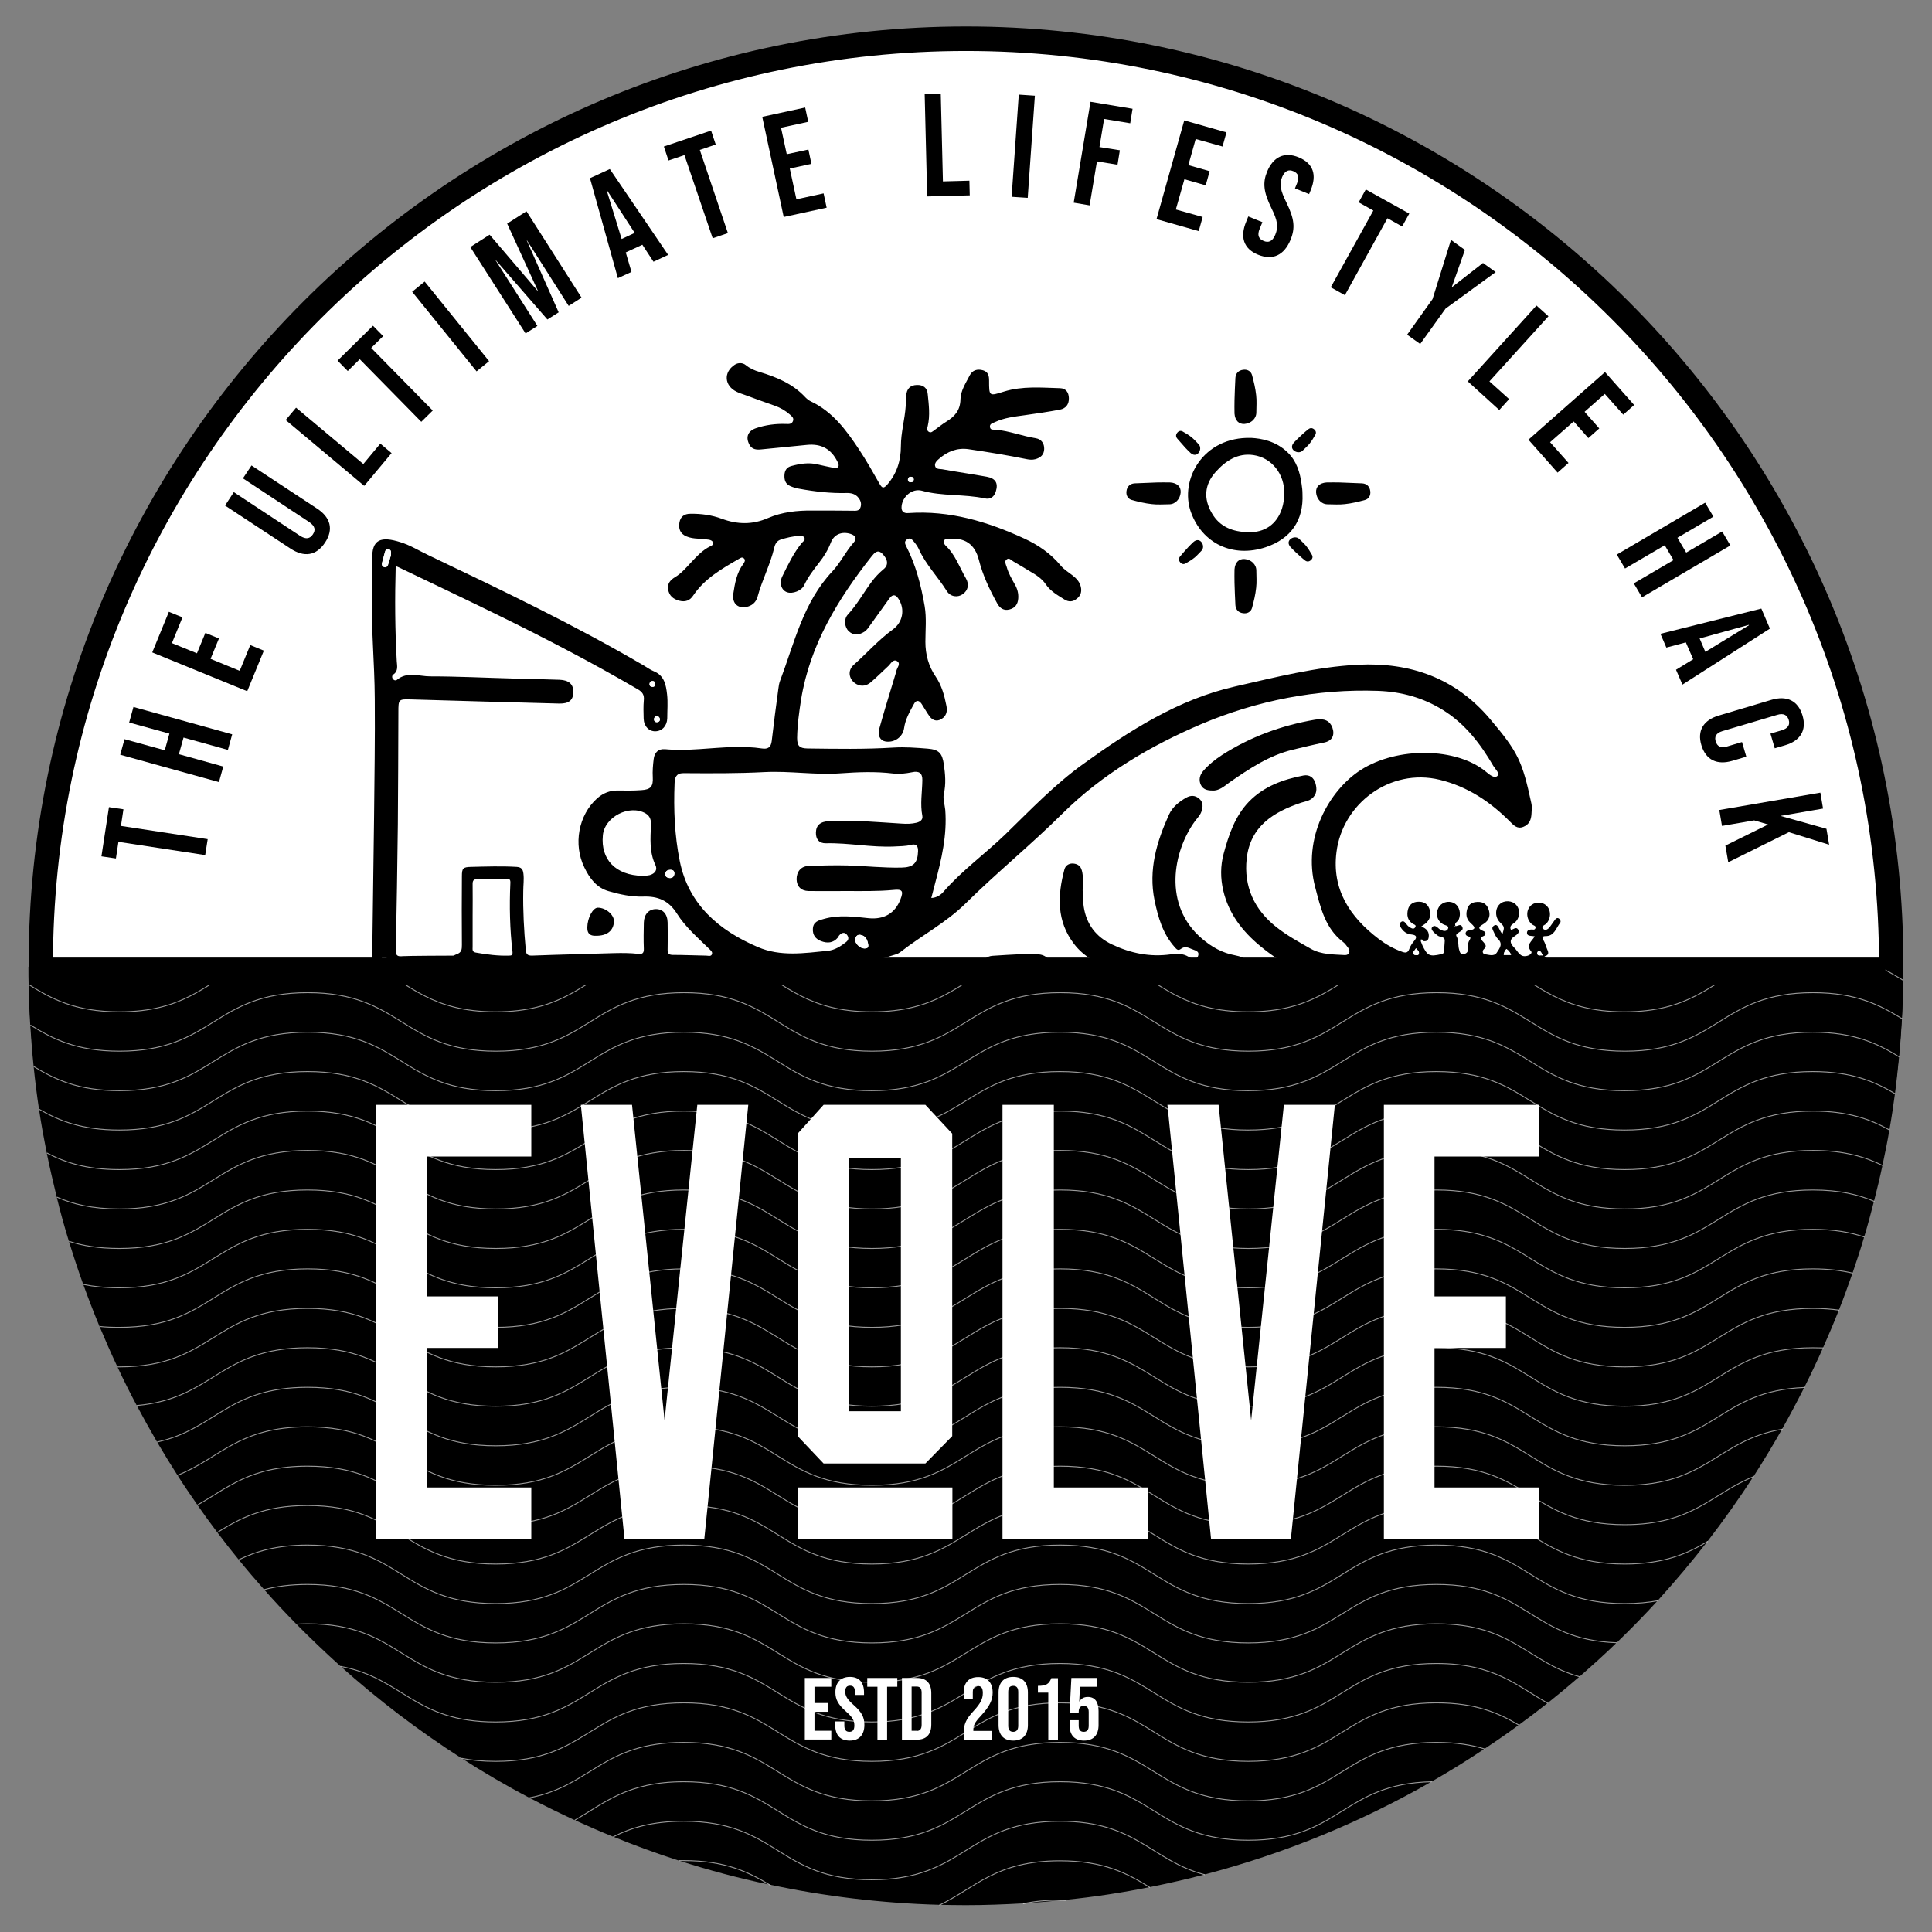 <?xml version="1.0" encoding="utf-8"?>
<!-- Generator: Adobe Illustrator 23.1.0, SVG Export Plug-In . SVG Version: 6.00 Build 0)  -->
<svg version="1.1" id="Layer_1" xmlns="http://www.w3.org/2000/svg" xmlns:xlink="http://www.w3.org/1999/xlink" x="0px" y="0px"
	 viewBox="0 0 1080 1080" style="enable-background:new 0 0 1080 1080;" xml:space="preserve">
<rect x="0" y="0" width="1080" height="1080" fill="#808080" stroke="none"/>
<style type="text/css">
	.st0{fill:#FFFFFF;}
	.st1{opacity:0.6;}
	.st2{fill:none;stroke:#FFFFFF;stroke-width:0.5;stroke-miterlimit:10;}
	.st3{fill:#FDFEFE;}
</style>
<g id="LOGO_6">
	<circle class="st0" cx="540" cy="540" r="517"/>
	<g>
		<path d="M540,1062.8c-288.9,0-524-235.1-524-524s235.1-524,524-524s524,235.1,524,524S828.9,1062.8,540,1062.8z M540,28.5
			c-281.4,0-510.4,228.9-510.4,510.4s228.9,510.4,510.4,510.4s510.4-228.9,510.4-510.4S821.4,28.5,540,28.5z"/>
	</g>
	<path d="M1064,540.5v0.7c0,2.3,0,4.6-0.1,6.8c-0.1,7.2-0.3,14.4-0.7,21.6c-0.4,7.1-0.9,14.1-1.6,21.1c-0.7,6.9-1.4,13.8-2.3,20.6
		c-0.9,6.8-1.9,13.5-3.1,20.2c-1.1,6.7-2.5,13.4-3.9,20c-1.4,6.7-3,13.3-4.7,19.9c-1.7,6.7-3.5,13.4-5.5,20
		c-2,6.8-4.2,13.5-6.5,20.2c-2.4,6.9-4.9,13.8-7.6,20.6c-2.8,7.1-5.8,14.2-8.9,21.2c-3.3,7.4-6.8,14.8-10.4,22
		c-4,7.9-8.1,15.7-12.4,23.3c-5.1,9-10.4,17.8-16,26.5c-8.1,12.5-16.7,24.6-25.7,36.3c-8.8,11.4-18.1,22.4-27.8,33.1h0
		c-7.4,8.1-15.1,16-23,23.6c-6.7,6.5-13.7,12.8-20.8,19c-5.8,5-11.7,9.9-17.7,14.7c-5.3,4.2-10.7,8.3-16.2,12.3
		c-6.2,4.6-12.6,9-19.1,13.3c-9.7,6.5-19.6,12.6-29.7,18.4c-39.3,22.6-81.8,40.1-126.7,51.9c-10.2,2.7-20.5,5-30.8,7.1
		c-15.4,3.1-31,5.5-46.9,7.1h-0.1c-7.9,0.8-15.8,1.5-23.7,2c-0.1,0-0.1,0-0.2,0c0,0,0,0-0.1,0c-10.6,0.6-21.2,1-31.9,1
		c-5,0-10-0.1-14.9-0.2h-0.1c-32.5-0.9-64.2-4.8-94.9-11.3c0,0,0,0,0,0c-17.2-3.6-34-8.1-50.5-13.4c-12.5-4-24.7-8.5-36.8-13.4
		c-7.3-2.9-14.5-6.1-21.6-9.3c-8.6-4-17-8.1-25.3-12.5c-13-6.8-25.6-14.2-37.9-22.1c-23.9-15.3-46.6-32.6-67.7-51.5
		c-8.4-7.6-16.6-15.4-24.6-23.5c-6.2-6.3-12.2-12.7-18-19.3c-4.9-5.5-9.6-11-14.2-16.7c-4.1-5-8.1-10.1-12-15.3
		c-3.8-5-7.5-10.1-11.1-15.3c-3.8-5.5-7.6-11-11.2-16.7h0c-3.9-6.1-7.7-12.3-11.4-18.6c-3.9-6.7-7.7-13.5-11.3-20.3
		c-3.8-7.1-7.4-14.3-10.8-21.6h0c-3.5-7.4-6.8-15-10-22.6c-3.2-7.7-6.2-15.5-9.1-23.5c-2.9-8-5.5-16-8-24.1
		c-2.5-8.1-4.8-16.3-6.8-24.7c-2-8.2-3.9-16.4-5.6-24.7c-1.6-8.1-3.1-16.2-4.3-24.4c-1.2-7.9-2.2-15.9-3-23.9
		c-0.8-7.7-1.4-15.4-1.9-23.2c-0.5-7.5-0.7-15-0.9-22.6c-0.1-3.1-0.1-6.2-0.1-9.2v-0.7H1064z"/>
	<g class="st1">
		<path class="st2" d="M883.4,540.5c6.8,1.9,14.8,3,24.6,3c9.8,0,17.8-1.1,24.6-3"/>
		<path class="st2" d="M673.1,540.5c6.8,1.9,14.8,3,24.6,3c9.8,0,17.8-1.1,24.6-3"/>
		<path class="st2" d="M462.8,540.5c6.8,1.9,14.8,3,24.6,3s17.8-1.1,24.6-3"/>
		<path class="st2" d="M252.4,540.5c6.8,1.9,14.8,3,24.6,3s17.8-1.1,24.6-3"/>
		<path class="st2" d="M42.1,540.5c6.8,1.9,14.8,3,24.6,3s17.8-1.1,24.6-3"/>
		<path class="st2" d="M840.2,540.5c20.5,9.7,31.9,25.1,67.9,25.1s47.4-15.4,67.9-25.1"/>
		<path class="st2" d="M419.5,540.5c20.5,9.7,31.9,25.1,67.9,25.1c36.1,0,47.4-15.4,67.9-25.1"/>
		<path class="st2" d="M16.1,550.4c12.5,7.8,25.7,15.2,50.6,15.2c36.1,0,47.4-15.4,67.9-25.1"/>
		<path class="st2" d="M209.2,540.5c20.5,9.7,31.9,25.1,67.9,25.1s47.4-15.4,67.9-25.1"/>
		<path class="st2" d="M629.8,540.5c20.5,9.7,31.9,25.1,67.9,25.1c36.1,0,47.4-15.4,67.9-25.1"/>
		<path class="st2" d="M1063.9,548c-4.3-2.6-8.6-5.2-13.4-7.5"/>
		<path class="st2" d="M17,573c12.3,7.6,25.4,14.6,49.8,14.6c52.6,0,52.6-32.7,105.2-32.7s52.6,32.7,105.2,32.7
			s52.6-32.7,105.2-32.7s52.6,32.7,105.1,32.7c52.6,0,52.6-32.7,105.2-32.7s52.6,32.7,105.2,32.7c52.6,0,52.6-32.7,105.2-32.7
			s52.6,32.7,105.2,32.7s52.6-32.7,105.2-32.7c24.5,0,37.6,7.1,50,14.7"/>
		<path class="st2" d="M18.9,596.2c11.7,7.1,24.7,13.5,47.9,13.5c52.6,0,52.6-32.7,105.2-32.7s52.6,32.7,105.2,32.7
			S329.7,577,382.2,577s52.6,32.7,105.1,32.7c52.6,0,52.6-32.7,105.2-32.7s52.6,32.7,105.2,32.7c52.6,0,52.6-32.7,105.2-32.7
			s52.6,32.7,105.2,32.7s52.6-32.7,105.2-32.7c23.5,0,36.5,6.5,48.4,13.8"/>
		<path class="st2" d="M21.9,620.1c11,6.3,23.6,11.6,44.8,11.6c52.6,0,52.6-32.7,105.2-32.7s52.6,32.7,105.2,32.7
			S329.7,599,382.2,599s52.6,32.7,105.1,32.7c52.6,0,52.6-32.7,105.2-32.7s52.6,32.7,105.2,32.7c52.6,0,52.6-32.7,105.2-32.7
			s52.6,32.7,105.2,32.7s52.6-32.7,105.2-32.7c22,0,34.8,5.7,46.1,12.4"/>
		<path class="st2" d="M26.2,644.5c10.1,5.3,22,9.3,40.5,9.3c52.6,0,52.6-32.7,105.2-32.7s52.6,32.7,105.2,32.7
			s52.6-32.7,105.2-32.7s52.6,32.7,105.1,32.7c52.6,0,52.6-32.7,105.2-32.7s52.6,32.7,105.2,32.7c52.6,0,52.6-32.7,105.2-32.7
			s52.6,32.7,105.2,32.7s52.6-32.7,105.2-32.7c20,0,32.4,4.7,42.9,10.6"/>
		<path class="st2" d="M31.8,669.2c8.9,3.9,19.7,6.6,35,6.6c52.6,0,52.6-32.7,105.2-32.7s52.6,32.7,105.2,32.7s52.6-32.7,105.2-32.7
			s52.6,32.7,105.1,32.7c52.6,0,52.6-32.7,105.2-32.7s52.6,32.7,105.2,32.7c52.6,0,52.6-32.7,105.2-32.7s52.6,32.7,105.2,32.7
			s52.6-32.7,105.2-32.7c17.6,0,29.3,3.7,39.1,8.5"/>
		<path class="st2" d="M38.6,693.9c7.6,2.5,16.6,4,28.1,4c52.6,0,52.6-32.7,105.2-32.7s52.6,32.7,105.2,32.7s52.6-32.7,105.2-32.7
			s52.6,32.7,105.1,32.7c52.6,0,52.6-32.7,105.2-32.7s52.6,32.7,105.2,32.7c52.6,0,52.6-32.7,105.2-32.7s52.6,32.7,105.2,32.7
			s52.6-32.7,105.2-32.7c14.9,0,25.5,2.6,34.4,6.4"/>
		<path class="st2" d="M46.6,718c5.8,1.2,12.4,1.9,20.1,1.9c52.6,0,52.6-32.7,105.2-32.7s52.6,32.7,105.2,32.7s52.6-32.7,105.2-32.7
			s52.6,32.7,105.1,32.7c52.6,0,52.6-32.7,105.2-32.7s52.6,32.7,105.2,32.7c52.6,0,52.6-32.7,105.2-32.7s52.6,32.7,105.2,32.7
			s52.6-32.7,105.2-32.7c11.9,0,21.1,1.7,28.8,4.3"/>
		<path class="st2" d="M55.7,741.5c3.4,0.4,7.1,0.5,11.1,0.5c52.6,0,52.6-32.7,105.2-32.7S224.5,742,277.1,742s52.6-32.7,105.2-32.7
			S434.8,742,487.4,742c52.6,0,52.6-32.7,105.2-32.7S645.1,742,697.7,742c52.6,0,52.6-32.7,105.2-32.7S855.5,742,908.1,742
			s52.6-32.7,105.2-32.7c8.8,0,16,0.9,22.4,2.4"/>
		<path class="st2" d="M65.6,764.1L65.6,764.1c0.4,0,0.7,0,1.1,0c52.6,0,52.6-32.7,105.2-32.7s52.6,32.7,105.2,32.7
			s52.6-32.7,105.2-32.7s52.6,32.7,105.1,32.7c52.6,0,52.6-32.7,105.2-32.7s52.6,32.7,105.2,32.7c52.6,0,52.6-32.7,105.2-32.7
			s52.6,32.7,105.2,32.7s52.6-32.7,105.2-32.7c5.5,0,10.4,0.4,14.8,1"/>
		<path class="st2" d="M76.4,785.7c43.1-3.8,46.3-32.3,95.5-32.3c52.6,0,52.6,32.7,105.2,32.7s52.6-32.7,105.2-32.7
			s52.6,32.7,105.1,32.7c52.6,0,52.6-32.7,105.2-32.7s52.6,32.7,105.2,32.7c52.6,0,52.6-32.7,105.2-32.7s52.6,32.7,105.2,32.7
			s52.6-32.7,105.2-32.7c2,0,4,0.1,5.9,0.1"/>
		<path class="st2" d="M87.8,806.1c32.8-7.2,39.7-30.6,84.1-30.6c52.6,0,52.6,32.7,105.2,32.7s52.6-32.7,105.2-32.7
			s52.6,32.7,105.1,32.7c52.6,0,52.6-32.7,105.2-32.7s52.6,32.7,105.2,32.7c52.6,0,52.6-32.7,105.2-32.7s52.6,32.7,105.2,32.7
			c51.1,0,52.5-30.8,100.7-32.6"/>
		<path class="st2" d="M99.2,824.7L99.2,824.7c23.7-9.4,34-27.1,72.7-27.1c52.6,0,52.6,32.7,105.2,32.7s52.6-32.7,105.2-32.7
			s52.6,32.7,105.1,32.7c52.6,0,52.6-32.7,105.2-32.7s52.6,32.7,105.2,32.7c52.6,0,52.6-32.7,105.2-32.7s52.6,32.7,105.2,32.7
			c46.2,0,51.8-25.3,88.3-31.4"/>
		<path class="st2" d="M110.4,841.3c16.9-9.5,29.3-21.7,61.5-21.7c52.6,0,52.6,32.7,105.2,32.7s52.6-32.7,105.2-32.7
			s52.6,32.7,105.1,32.7c52.6,0,52.6-32.7,105.2-32.7s52.6,32.7,105.2,32.7c52.6,0,52.6-32.7,105.2-32.7s52.6,32.7,105.2,32.7
			c38.5,0,48.8-17.6,72.2-26.9"/>
		<path class="st2" d="M121.5,856.6c12.5-7.7,25.6-15,50.4-15c52.6,0,52.6,32.7,105.2,32.7s52.6-32.7,105.2-32.7
			s52.6,32.7,105.1,32.7c52.6,0,52.6-32.7,105.2-32.7s52.6,32.7,105.2,32.7c52.6,0,52.6-32.7,105.2-32.7s52.6,32.7,105.2,32.7
			c22.3,0,35.1-5.9,46.5-12.7"/>
		<path class="st2" d="M133.5,871.9c9.6-4.7,21.2-8.2,38.4-8.2c52.6,0,52.6,32.7,105.2,32.7s52.6-32.7,105.2-32.7
			s52.6,32.7,105.1,32.7c52.6,0,52.6-32.7,105.2-32.7s52.6,32.7,105.2,32.7c52.6,0,52.6-32.7,105.2-32.7s52.6,32.7,105.2,32.7
			c7.1,0,13.2-0.6,18.6-1.6h0"/>
		<path class="st2" d="M147.7,888.6c6.7-1.8,14.6-2.9,24.2-2.9c52.6,0,52.6,32.7,105.2,32.7s52.6-32.7,105.2-32.7
			s52.6,32.7,105.1,32.7c52.6,0,52.6-32.7,105.2-32.7s52.6,32.7,105.2,32.7c52.6,0,52.6-32.7,105.2-32.7
			c51.1,0,52.5,30.9,100.8,32.6"/>
		<path class="st2" d="M165.8,907.9c2-0.1,4-0.2,6.1-0.2c52.6,0,52.6,32.7,105.2,32.7s52.6-32.7,105.2-32.7s52.6,32.7,105.1,32.7
			c52.6,0,52.6-32.7,105.2-32.7s52.6,32.7,105.2,32.7c52.6,0,52.6-32.7,105.2-32.7c42.5,0,50.7,21.4,80,29.6"/>
		<path class="st2" d="M190.3,931.5c35.1,6.5,41.1,31.1,86.7,31.1c52.6,0,52.6-32.7,105.2-32.7s52.6,32.7,105.1,32.7
			c52.6,0,52.6-32.7,105.2-32.7s52.6,32.7,105.2,32.7c52.6,0,52.6-32.7,105.2-32.7c32.7,0,45.1,12.6,62.3,22.2"/>
		<path class="st2" d="M258,982.9c5.5,1.1,11.8,1.7,19.1,1.7c52.6,0,52.6-32.7,105.2-32.7s52.6,32.7,105.1,32.7
			c52.6,0,52.6-32.7,105.2-32.7s52.6,32.7,105.2,32.7c52.6,0,52.6-32.7,105.2-32.7c22.1,0,34.9,5.8,46.2,12.5"/>
		<path class="st2" d="M295.9,1005c34.7-6.6,40.9-31,86.3-31c52.6,0,52.6,32.7,105.1,32.7c52.6,0,52.6-32.7,105.2-32.7
			s52.6,32.7,105.2,32.7c52.6,0,52.6-32.7,105.2-32.7c11,0,19.7,1.4,27.1,3.7"/>
		<path class="st2" d="M321.3,1017.5c16.6-9.5,29.2-21.5,61-21.5c52.6,0,52.6,32.7,105.1,32.7c52.6,0,52.6-32.7,105.2-32.7
			s52.6,32.7,105.2,32.7c51.7,0,52.6-31.7,102.6-32.7"/>
		<path class="st2" d="M342.8,1026.8c9.8-5,21.6-8.7,39.4-8.7c52.6,0,52.6,32.7,105.1,32.7c52.6,0,52.6-32.7,105.2-32.7
			c43.1,0,50.9,22,81.1,29.9"/>
		<path class="st2" d="M642.8,1055.1c-12.4-7.7-25.5-14.9-50.3-14.9c-35.8,0-47.2,15.1-67.4,24.8h0h0"/>
		<path class="st2" d="M430.2,1053.6C430.2,1053.6,430.1,1053.6,430.2,1053.6c-11.8-7.1-24.7-13.5-47.9-13.5c-0.9,0-1.8,0-2.6,0"/>
		<path class="st2" d="M571.9,1064.2C571.9,1064.2,571.9,1064.2,571.9,1064.2c5.9-1.3,12.7-2,20.6-2c1.1,0,2.3,0,3.4,0.1h0"/>
	</g>
	<g id="ILUSTRACIJA_4_">
		<path d="M794.4,526.6c0.2,0.6,0.5,1.2,0.7,1.8c2.8,5.9,4,6.5,10.5,5c0.8-0.2,1.5-0.4,1.6-1.3c0.2-1.9,0.2-3.9,0.4-5.8
			c0.3-3.1-2.6-2.2-3.9-3.3c-0.9-0.7-1.9-1.4-2.6-2.3c-0.7-0.8-1.3-1.8-0.2-2.7c0.8-0.7,1.7-0.3,2.5,0.3c0.7,0.5,1.3,1.3,2.2,1.6
			c1.3,0.6,3.1,0.9,3.8-0.6c0.8-1.7-1-1.9-2.2-2.4c-3.6-1.6-4.9-5.7-3.2-9.2c1.5-3.2,5.5-4.5,8.7-2.9c3.2,1.6,4.3,6.1,2.6,9.5
			c-0.6,1.1-2.6,1.6-1.6,3.5c-0.2,0-0.3,0-0.5,0c0,0.1,0,0.2,0,0.3c0.1-0.1,0.3-0.3,0.4-0.4c1.3,0.1,2.9-1.6,3.8,0.4
			c0.9,1.8-0.9,2.4-2,3.2c-0.7,0.5-1.8,1.1-1.2,2.1c1.4,2.4,0.7,5.1,1.5,7.6c0.4,1.3,0.6,2.5,2.4,2.3c1.9-0.1,2.7-1.6,2.5-2.8
			c-0.3-2,0-3.6,1-5.2c1-1.6-0.3-1.6-1.2-2c-0.8-0.3-1.3-0.9-1.1-1.8c0.2-0.8,0.8-1.3,1.7-1.4c5.3-0.6,2.8-2.5,0.8-4.4
			c-2.3-2.2-2.4-4.9-1.6-7.6c0.6-2.1,2.2-3.5,4.5-3.8c3.3-0.5,6,0.4,7.3,3.7c1.3,3.3,0.7,6.3-2.4,8.3c-2.4,1.5-4.5,2.6-0.1,4.3
			c1.1,0.4,1.2,2.1,0.1,2.5c-2.9,1.2-1.4,2.4-0.3,3.6c1.2,1.3,1.9,2.4,0.2,3.9c-1.1,1-0.7,2.6,0.5,2.8c2.3,0.3,5.3,1.5,6.8-1
			c1.4-2.2,3.6-4.7,0.5-7.6c-1.3-1.2-1.9-3.1-2.7-4.7c-0.6-1.1-0.5-2,0.6-2.7c1.2-0.8,2,0.1,2.5,1.1c0.7,1.2,1.1,2.6,2.2,3.6
			c1.2-3.9,1.1-4-1.4-6.5c-2.8-2.7-2.9-7.7-0.1-10.2c2.5-2.3,6.9-2.1,9.2,0.5c2.5,2.8,2,7.8-1.1,10c-1.5,1.1-2.8,1.8-1.9,3.9
			c1.4-0.1,2.9-2.1,4.1-0.1c0.9,1.6-0.6,2.7-1.8,3.5c-3.6,2.2-2.7,4.3-0.2,6.8c2,2,3,5.4,7.1,4.3c1.6-0.4,2.9-1.7,2.1-2.5
			c-3.2-3.8,0.7-5.7,2-8.4c-0.7-0.1-1.3-0.1-1.9-0.2c-1.3-0.1-2.5-0.4-2.4-1.9c0.1-1.3,1.2-1.6,2.3-1.7c0.8-0.1,2,0.5,2.4-0.7
			c0.5-1.4-1-1.5-1.8-2.1c-3.1-2.5-3.7-7.2-1.2-10.1c2.2-2.6,6.5-2.9,9.1-0.5c2.8,2.5,2.7,7.4-0.1,10.2c-0.8,0.8-3.1,1.3-1.7,2.8
			c1.3,1.3,2.9,0.2,3.9-1.2c0.9-1.3,1.8-2.6,2.7-3.8c0.6-0.9,1.4-1.3,2.3-0.7c0.7,0.6,1.2,1.6,0.6,2.4c-2.3,2.9-3.2,7.5-8.2,7.4
			c-1.8,0-2,0.9-1.2,2.2c1.2,1.8,1.5,3.8,2.4,5.7c0.9,2,0.1,2.9-1.7,3.4c0.2,0.2,0.3,0.5,0.5,0.6c2.1,1.7,5,3,4,6.4
			c-0.8,3-3.6,3.8-6.2,4.7c-1.6,0.6-3.3,0.5-5,0.5c-4.1,0-8.2-0.5-12.2,1.7c-1.9,1.1-4.9,1.1-6.8-0.1c-3.2-1.9-6.4-1.7-9.8-1.7
			c-27.9,0-55.9,0.8-83.7-0.3c-15-0.6-28.2-8-39.8-17.6c-9.9-8.2-17.6-18.1-20.6-31c-1.6-6.9-1.6-13.7,0.2-20.5
			c2.9-10.6,6.3-21,14.2-29.2c8.4-8.6,19.1-12.4,30.5-14.6c3.3-0.6,5.6,1.1,6.6,4.2c1,3.3,0.9,6.5-2.1,8.8c-1.7,1.3-3.8,1.6-5.8,2.2
			c-15.5,5.2-28.5,13.2-30.5,31.3c-1.7,15.5,4.2,28.4,16.4,38.1c6,4.8,12.8,8.5,19.5,12.3c5.9,3.3,12.6,3.1,19,3.5
			c2.4,0.1,3.3-2.1,1.8-4.1c-0.9-1.1-1.7-2.4-2.8-3.2c-10.1-7.7-12.6-19.3-15.6-30.6c-7.3-27.4,7.7-54.2,25.5-65.6
			c20.3-13,53.5-12.8,70.2,1.2c1.7,1.4,4.4,3.7,6.1,2.2c1.6-1.5-1.1-3.8-2.2-5.6c-7.2-12.4-15.8-23.6-28.2-31.3
			c-11.1-6.9-23.1-10.2-36.2-10.7c-34.3-1.2-67.6,5.4-98.7,18.5c-28.4,12.1-55.5,28-77.8,50.1c-17.5,17.4-36.6,32.9-54.1,50.2
			c-10.8,10.7-24.6,17.9-36.6,27.3c-0.7,0.5-1.6,1-2.4,1.2c-19.6,5.8-38.7,14.2-59.8,13.6c-3.4-0.1-6.8-0.4-10.1-0.5
			c-3.7-0.2-7.2,0-10.7,1.6c-3,1.3-6.2,0.5-9.2-0.1c-10-2-19.9-2-29.9,0c-3.8,0.8-7.7,1.3-11.4-0.8c-0.9-0.5-2.3-0.4-3.4-0.4
			c-7.2,0.1-14.3-0.2-21.5,0.2c-3.3,0.2-6.1,2-9.5,1.8c-3.1-0.2-5.6-2.1-8.7-2.1c-16,0.2-32.1-0.9-48.1,0.6
			c-6.6,0.6-13.2,1.3-19.8,1.3c-3.8,0-6.7-2.6-7.7-6.8c-0.8-3.5,0.6-7.2,4.1-8.4c3-1,3.1-2.8,3.1-5.3c-0.1-12.8-0.1-25.6,0-38.3
			c0-4.6,0.6-5.2,5.2-5.3c8.5-0.2,16.9-0.5,25.4,0c2.6,0.2,3.5,1.2,3.8,3.8c0.4,3.3-0.1,6.5-0.1,9.7c-0.2,11,0.4,21.9,1.4,32.8
			c0.2,2.4,0.8,3.3,3.4,3.3c15.4-0.6,30.7-0.9,46.1-1.4c4.4-0.1,8.9-0.1,13.3,0.4c2.3,0.3,3.3-0.3,3.2-2.9c-0.2-4.8-0.1-9.7,0-14.5
			c0.1-4.6,2.7-7.5,6.6-7.6c4-0.1,6.6,2.7,6.7,7.5c0.1,5.1,0.1,10.2,0,15.3c0,2,0.6,2.7,2.7,2.8c6.3,0,12.5,0.3,18.8,0.4
			c1.1,0,2.6,0.6,3.2-0.6c0.7-1.4-0.7-2.4-1.6-3.3c-6.3-6.2-13.2-12.1-17.9-19.6c-4.6-7.3-10.6-9.8-18.9-9.5c-6.5,0.2-13-1.2-19.2-3
			c-6.8-1.9-10.7-7.2-13.6-13.2c-6.4-13-3.3-29.4,7.1-38.7c3.4-3,7.2-4.5,11.8-4.4c4.3,0.1,8.6,0.1,12.9-0.2c5.2-0.3,6.7-2,6.4-7.2
			c-0.2-3.4,0.1-6.8,0.5-10.1c0.4-3.7,2.6-5.9,6.3-5.6c12.9,1.2,25.8-0.9,38.6-1.2c5.2-0.1,10.4,0,15.6,0.8c3.3,0.5,5.1-0.6,5.5-4.2
			c1.1-9.7,2.4-19.4,3.7-29.1c0.2-1.5,0.4-3.1,1-4.6c8-21.2,12.9-43.8,29.2-61.1c4.5-4.8,7.4-11,11.8-16c2-2.2,1.4-3.9-1.5-4.9
			c-4.9-1.6-9.4,0.1-11.2,4.9c-1.6,4.1-3.8,7.7-6.5,11.1c-3.1,4-6.2,8-8.4,12.7c-1.4,3-6.4,4.9-9.4,3.9c-3.2-1-4.7-5-2.8-8.9
			c3.2-6.5,6.3-13.1,11-18.8c0.7-0.8,2.1-1.5,1.3-2.9c-0.7-1.2-2.1-0.9-3.2-0.9c-3.4,0.2-6.7,1-9.9,2c-2.2,0.7-3.2,2.4-3.7,4.6
			c-2.2,9.4-6.8,18-9.3,27.3c-0.7,2.6-2.4,4.6-5.2,5.5c-5.4,1.7-9.2-1.4-8.4-7c0.9-5.9,1.9-11.9,5.7-16.9c0.6-0.9,1.2-1.9,0.4-2.8
			c-1.1-1.2-2.1-0.4-3.1,0.2c-9.5,5.5-19,10.9-25.4,20.4c-1.8,2.8-4.4,3.8-7.8,2.9c-3.4-0.9-5.6-2.8-6.2-6.2c-0.6-3.3,1.2-5.4,3.9-7
			c3.5-2.1,6.1-5.2,8.9-8.2c3.2-3.4,6.4-6.9,10.7-9c0.8-0.4,1.8-0.8,1.6-1.9c-0.2-1.2-1.3-1.6-2.3-1.8c-2.1-0.3-4.1-0.5-6.2-0.6
			c-2.2-0.1-4.4-0.4-6.5-1.3c-3.4-1.5-4.4-4.3-3.8-7.7c0.6-3.4,2.8-4.9,6.1-4.9c6-0.1,12,0.7,17.6,2.8c8.7,3.2,17.1,3.4,25.8-0.4
			c7.9-3.4,16.3-4.3,24.9-4.2c7.4,0,14.9,0,22.3,0.1c1.7,0,3.6,0.3,4.4-1.6c0.8-1.9,0.4-3.8-0.9-5.5c-1.7-2.3-4.2-2.9-6.9-2.8
			c-8.9,0.2-17.7-0.8-26.4-2.4c-1.8-0.3-3.5-0.8-5.2-1.6c-2.5-1.2-3.1-3.4-3-5.9c0.1-2.6,1.2-4.5,3.9-5.2c4.8-1.3,9.7-2.1,14.6-0.9
			c2.9,0.7,5.9,1.3,8.8,1.9c1,0.2,2.2,0.5,2.8-0.7c0.5-0.9,0-1.7-0.4-2.6c-3.5-7.2-9.1-10.3-17.1-9.5c-8.4,0.8-16.9,1.7-25.3,2.5
			c-2.7,0.3-5.3,0.2-6.8-2.5c-2.3-4.1-1.1-7.7,3.5-9.3c5.5-1.9,11.2-2.6,16.9-2.4c1.6,0.1,3.3,0.1,3.9-1.7c0.6-1.7-0.7-2.6-1.8-3.6
			c-2.5-2.2-5.3-3.8-8.4-4.9c-5.7-2-11.3-4-16.9-6.1c-1.5-0.5-3-1-4.4-1.7c-6.9-3.3-7.5-10.9-1.1-15.1c1.8-1.2,4.4-1.3,6.2,0.2
			c2.3,1.9,4.9,3,7.6,3.8c9.6,2.9,18.7,6.6,25.7,14.2c0.9,0.9,2,1.8,3.1,2.3c12.1,5.7,19.7,16,26.8,26.7c4.2,6.3,7.9,12.9,11.6,19.4
			c1.4,2.4,2.2,2.7,4.2,0.5c5.4-6.2,7.7-13.4,7.7-21.6c0-7.6,2.2-14.9,2.7-22.5c0.1-1.9,0.2-3.9,0.3-5.8c0.2-3.7,2.2-5.8,5.9-5.9
			c3.6-0.1,5.8,1.6,6.1,5.1c0.6,6,1.4,11.9,0,17.9c-0.3,1.1-0.7,2.4,0.6,3.2c1.3,0.8,2.2-0.3,3.1-0.9c2.2-1.6,4.3-3.3,6.7-4.8
			c4.7-2.9,7.8-6.3,7.9-12.5c0.1-4.8,3-9.1,5.2-13.4c1.5-2.9,4.2-3.7,7.4-2.8c3,0.9,3.4,3.2,3.4,5.8c0,8.8,0,8.7,8.3,6.1
			c10.3-3.2,20.9-2.2,31.4-1.9c3.2,0.1,4.8,2.3,4.9,5.5c0.1,3.5-1.6,5.8-5,6.5c-6.5,1.2-13.1,2.2-19.7,3.1
			c-5.7,0.8-11.4,1.4-16.7,3.9c-1.3,0.6-3,0.9-2.7,2.8c0.3,1.8,2,1.3,3.2,1.4c7.7,0.7,14.9,3.6,22.5,4.8c3,0.5,4.7,2.9,4.6,6
			c-0.1,3.2-2,4.9-5,5.7c-1.6,0.4-3.1,0.3-4.6,0c-10.8-2.2-21.8-4-32.7-5.6c-6.4-0.9-11.8,1.3-16.5,5.4c-1.2,1-2.5,2.3-2.2,3.9
			c0.4,2,2.5,1.7,3.9,1.9c8.3,1.5,16.7,2.7,25,4.2c4.9,0.9,6.5,3.6,5.1,8.1c-0.9,3.1-3,4.7-6.2,4c-11.6-2.5-23.7-1.1-35.2-4.3
			c-5.3-1.4-10.7,3.1-11.3,8.6c-0.3,2.9,1,4.1,3.8,3.9c23-1.6,44.3,4.8,64.9,14.3c7.8,3.6,14.7,8.4,20.2,15c1.8,2.2,4.3,3.7,6.6,5.5
			c2.2,1.7,4.1,3.7,4.7,6.5c0.6,2.7-0.1,4.9-2.3,6.6c-2.2,1.8-4.5,1.9-6.9,0.4c-3.8-2.4-7.8-4.6-10.5-8.6c-2.1-3.1-5.4-5.2-8.7-7.1
			c-3.1-1.9-6.3-3.8-9.4-5.6c-1.2-0.7-2.3-2.3-3.8-1c-1.3,1.1-0.3,2.7,0.1,4c1,3.6,2.8,6.7,4.6,9.9c1.4,2.4,2.1,5,1.9,7.8
			c-0.2,3.3-1.8,5.4-4.9,6.2c-3.1,0.8-5.3-0.6-6.8-3.3c-4.3-7.8-8.1-15.7-10.3-24.4c-2.3-9-8-12.7-17.1-11.7
			c-0.9,0.1-1.9-0.1-2.4,0.9c-0.5,1.1,0.2,2,0.9,2.8c5.4,5,7.7,12,11.3,18.2c2.1,3.6,1.2,6.9-1.8,9c-2.8,1.9-6.8,1.5-8.9-1.9
			c-5-8-11.7-14.7-15.6-23.4c-0.7-1.5-1.7-2.9-2.8-4.2c-1-1.2-2.1-2.4-3.9-1.1c-1.6,1.2-0.9,2.5-0.3,3.8
			c5.4,10.5,8.3,21.9,10.3,33.5c1.1,6.6,0.4,13.3,0.4,19.9c0,7.1,1.8,13.7,5.8,19.5c3.3,4.9,4.8,10.4,5.9,16
			c0.5,2.4,0.5,4.9-1.7,6.9c-2.7,2.3-5.6,2.1-7.7-0.8c-1.6-2.2-2.9-4.6-4.4-6.9c-1.5-2.2-3.1-2.3-4.4,0.2c-2.3,4.2-4.7,8.4-5.4,13.3
			c-0.7,5-5.4,8.3-10.4,7.5c-3-0.5-4.6-3.4-3.4-7.4c2.3-8.3,4.8-16.5,7.3-24.7c0.7-2.5,1.6-5,2.2-7.5c0.4-1.7,2.6-3.9,0.4-5.3
			c-2.3-1.4-3.5,1.4-4.9,2.7c-3.3,3-6.4,6.2-9.7,9c-2.3,2-5.1,2.7-8,1.2c-4.3-2.3-5.4-7.5-1.7-10.8c7.4-6.6,14-14.1,22-19.9
			c5.5-4,6.8-11.3,3.1-17c-1.6-2.5-3.3-2.8-5.1-0.3c-3.5,4.9-7,9.7-10.5,14.6c-1.1,1.5-2,3.1-3.6,4.1c-2.9,1.8-5.9,2.2-8.6-0.3
			c-2.4-2.2-2.9-6.8-0.6-9.3c5.2-5.6,8.8-12.3,13.3-18.3c1.9-2.6,4.2-5,6.7-7.1c2.9-2.3,2.5-5.5-0.7-8.7c-2.6-2.6-4.4-0.4-5.8,1.3
			c-18.9,23.9-34.6,49.5-39.6,80.3c-1.1,7.1-2.1,14.2-2.2,21.4c0,4.5,1.3,5.8,5.8,5.9c16,0.2,32.1,0.5,48.1-0.5
			c6.3-0.4,12.8,0.1,19.1,0.6c6.3,0.5,8.1,2.6,9,8.7c0.8,5.6,1.3,11,0,16.6c-0.6,2.8,0.5,5.9,0.8,8.9c1.1,14.2-2.1,27.7-5.7,41.2
			c-0.7,2.6-1.3,5.2-2.1,8.1c3.2-0.2,5.4-1.8,7-3.7c10.3-11.8,23.1-21,34.4-31.9c14-13.6,27.6-27.9,43.5-39.3
			c26.1-18.8,53.2-36.2,85.1-43.4c22.5-5.1,45-10.9,68.4-12.1c29.5-1.5,54.7,7.5,74,30.4c15.7,18.5,18,23.7,23,46.9
			c0.5,2.1,0.2,4.2,0.1,6.2c-0.2,3.1-1.2,5.8-4.5,7.1c-3.4,1.4-5.4-0.8-7.4-2.8c-11.1-11.2-23.8-19.7-39.4-23.5
			c-27.7-6.7-54.3,13.3-57.7,40.4c-2.7,20.9,7.5,36.3,23.5,48.5c4.1,3.1,8.4,5.6,13.3,7.3c2,0.7,3.1,0.5,3.9-1.6
			c0.6-1.7,1.6-3.2,2.8-4.6c1.6-1.9,1.4-3.2-1.5-3.5c-2.8-0.2-4.8-1.8-6.2-4.2c-0.6-1-0.8-2,0.3-2.8c1.1-0.8,1.9-0.2,2.6,0.7
			c0.6,0.8,1.3,1.7,2.2,2.2c0.9,0.6,2.3,1.4,3.1,0.1c0.9-1.4-0.8-1.6-1.5-2.1c-2.9-2-3.3-4.9-2.5-8c0.7-2.6,2.7-4.1,5.5-4.2
			c2.9-0.2,5.2,0.9,6.3,3.6c1.2,2.9,0.9,5.6-1.4,8c-0.7,0.7-1.6,1.2-3,2.2c3.1,1.2,4.7,3.2,4.1,6.3c-0.3,1.6-1.3,2.1-2.8,1.9
			c-0.2-0.3-0.1-1.1-0.8-0.8C794.2,525.3,794.4,526.2,794.4,526.6z M473.1,498.1c-7,0-14.1,0.1-21.1,0c-4.3-0.1-6.6-2.7-6.7-6.6
			c0-4.2,2.4-7.2,6.5-7.4c7.4-0.3,14.8-0.5,22.3-0.3c9.9,0.3,19.7,1.4,29.7,1.2c6.8-0.1,9.2-2.5,9.4-9.2c0.1-2.9-1.1-4.3-4-3.5
			c-3.1,0.8-6.2,0.7-9.3,0.9c-12.8,0.6-25.4-2.1-38.2-1.8c-3.8,0.1-5.7-2.3-5.6-6c0.1-4.1,2.5-6.2,7.6-6.4
			c13.4-0.7,26.8,0.6,40.2,1.4c2.9,0.2,5.7,0.2,8.5-0.5c1.9-0.5,3.6-1.6,3.2-3.8c-1.3-6.6-0.1-13.2,0-19.9c0.1-4-1.8-5.4-5.8-4.5
			c-3.5,0.7-7,1.1-10.5,0.7c-9.9-1.2-19.7-0.8-29.6-0.1c-14.1,1-28.1-1.4-42.2-0.7c-15.2,0.8-30.3,0.7-45.5,0.6
			c-4.1,0-4.8,2.6-4.9,5.6c-0.6,14.6,0,29.3,2.9,43.6c4.9,24.2,21.8,38.7,43.6,48c12.7,5.5,26.1,3.4,39.3,2.1
			c3.7-0.4,7.1-2.5,10.1-4.9c1.5-1.2,1.6-2.6,0.4-4.1c-1.3-1.6-2.8-1.1-4,0.1c-0.5,0.4-0.7,1.1-1.1,1.6c-2.6,3-5.8,3.2-9.3,1.9
			c-3.1-1.2-4.8-3.4-4.6-6.9c0.2-3.9,3.1-4.7,6.1-5.5c8.4-2.4,16.8-1.3,25.2-0.4c8.4,0.8,14.6-2.7,17.6-10.4c1.9-4.8,1.2-6-4-5.4
			C490.6,498.3,481.9,498.1,473.1,498.1z M264.2,511.7c0,5.9,0,11.7,0,17.6c0,1.4-0.4,2.8,1.8,3.2c6.2,1.1,12.4,1.9,18.6,1.7
			c1.5,0,2-0.4,1.9-2c-1.5-12.8-1.8-25.7-1.2-38.6c0.1-1.9-0.5-2.5-2.4-2.4c-5.2,0.2-10.4,0.3-15.6,0.2c-2.4,0-3.2,0.6-3.1,3.1
			C264.3,500.2,264.2,505.9,264.2,511.7z M359.1,489.6c0.7-0.1,2.5,0,4.1-0.4c2.8-0.8,4.5-2.8,3.2-5.6c-3.5-7.3-2.8-15-2.5-22.6
			c0.1-2.6-0.5-4.8-3-6.3c-9-5.2-23,1.9-23.9,12.3C335.7,480.4,344.1,489.3,359.1,489.6z M478,525.2c-0.1,2.3,2.8,5,5.2,5
			c1.4,0,2.3-0.4,2.1-2c-0.4-2.7-1.3-5.1-4.4-5.6C479.1,522.3,478.3,523.7,478,525.2z M416.7,538.1c0.3,1,0.5,2.5,1,3.8
			c0.5,1.4,1.8,2.2,3.1,1.5c1.6-0.8,0.6-1.9-0.2-2.8c-0.9-1-0.5-2.2-0.8-3.3c-0.3-1-0.9-1.7-1.9-1.6
			C416.5,535.7,416.8,536.8,416.7,538.1z M377,488.4c0-1.4-0.6-2.1-2.1-2.1c-1.6,0-2.9,0.5-3,2.3c-0.1,1.6,1.2,2.2,2.6,2.3
			C376,490.8,376.9,489.9,377,488.4z M791.5,530.1c-0.4,1.2-2.2,2.1-1.1,3.4c0.4,0.5,2.2,0.6,2.5,0.2
			C793.9,532.2,792.5,531.2,791.5,530.1z M840.6,533.8c1.3,0,2.6,0,4.1,0c-0.6-1.6-1.4-2.5-2.6-3.3
			C841.2,531.5,840.7,532.5,840.6,533.8z M510.8,267.9c-0.1-0.6-0.5-1.3-1.4-1.4c-1-0.1-1.8,0.4-1.8,1.5c-0.1,0.9,0.4,1.5,1.4,1.5
			C510,269.6,510.7,269.3,510.8,267.9z M862.4,534.1c-0.7-1.4-1.1-2.5-2.3-2.7c-0.2,0-0.8,1.1-0.7,1.6
			C859.6,534.7,861,533.8,862.4,534.1z"/>
		<path d="M221.2,316.4c-0.5,18.2-0.4,35.7,0.6,53.3c0.2,2.6,0.9,5.5-2,7.4c-0.7,0.5-0.8,1.7-0.1,2.5c0.5,0.7,1.4,1,2.1,0.5
			c5.8-4.9,12.5-2,18.7-2c15.5,0,31,0.8,46.5,1.2c8.6,0.2,17.2,0.4,25.8,0.7c5.3,0.2,7.9,2.6,7.7,7.2c-0.2,4.2-2.5,6.2-7.8,6.1
			c-27.5-0.7-55-1.5-82.4-2.3c-7.6-0.2-7.6-0.3-7.6,7.3c-0.1,20.9-0.1,41.7-0.3,62.6c-0.3,23.3-0.6,46.6-1.2,70
			c-0.1,3.5,1.2,3.9,4,3.6c2.3-0.2,28-0.3,30.4-0.3c3.9,0,6.8,2.8,7,6.5c0.2,3.6-2.5,6.5-6.6,6.8c-5.6,0.3-34.5,0.6-40.1,0.7
			c-5.4,0.1-8-2.3-7.9-7.7c0.3-27.8,0.8-55.5,1.1-83.3c0.2-22.2,0.6-44.3,0.4-66.5c-0.1-20.6-2.2-41.1-1.6-61.7
			c0.2-5.3,0.4-10.7,0.2-16c-0.5-11.8,5-13.3,15.8-9.9c5.5,1.7,10.6,4.9,15.9,7.4c40.7,19.4,81.3,38.8,120.2,61.6
			c1.8,1.1,3.5,2.3,5.4,3.1c6,2.4,6.9,7.7,7.5,13c0.5,4.4,0.1,8.9,0.1,13.3c-0.1,4.2-2.8,7.2-6.6,7.3c-3.7,0.1-6.5-2.9-6.6-7.2
			c-0.1-3.4-0.2-6.8,0.1-10.2c0.3-3-0.8-4.6-3.4-6.1C331,370.4,305,356.9,278.7,344c-17.9-8.8-35.9-17.3-53.8-25.9
			C223.8,317.5,222.8,317.1,221.2,316.4z M218.5,310.5c0.2-1.8,0.3-3.1-1.2-3.4c-1.6-0.4-1.9,0.9-2.2,2.1c-0.5,1.9-1,3.7-1.5,5.6
			c-0.3,1,0.1,1.9,1.1,2.2c1,0.4,1.8-0.2,2.2-1.1C217.5,313.9,218.1,311.9,218.5,310.5z M216.4,541.4c1.4-0.1,1.8-1,1.5-1.9
			c-0.7-1.7-0.7-4.1-3-4.5c-1.4-0.3-1.7,1-1.5,2.1C213.6,539,214.2,540.9,216.4,541.4z M367,400.3c-0.9,0.2-1.4,0.9-1.4,1.9
			c0,0.9,0.6,1.5,1.5,1.5c1,0,1.8-0.6,1.8-1.6C368.8,401.1,368.2,400.4,367,400.3z M364.9,380.7c-1.1,0-1.7,0.6-1.8,1.6
			c-0.1,1.1,0.5,1.6,1.6,1.7c0.9,0,1.5-0.5,1.6-1.3C366.4,381.6,366,380.8,364.9,380.7z"/>
		<path d="M605.2,497.4c0.2,3.1,0.1,6.3,0.6,9.4c1.5,9.9,6.9,17,15.9,21.2c10.4,4.9,21.2,7.1,32.7,5.5c3.5-0.5,6.8-0.6,10.1,1.4
			c1.6,0.9,4,2.7,5.2-0.4c1.1-3-1.9-3.2-3.6-4c-1.9-0.9-4-1.6-5.9-0.1c-1.7,1.3-2.5,0.2-3.5-0.9c-6.7-7.5-9.3-16.6-11.3-26.2
			c-3.5-17.1,1.2-32.8,8.1-48c2-4.3,5.6-7.1,9.6-9.4c2.5-1.4,5-1.4,7.3,0.6c2.3,2,2.1,4.6,1.2,7.2c-0.7,2-2.2,3.5-3.5,5.2
			c-12.4,16.9-18.2,47.2,3.9,65.9c5.4,4.6,11.3,7.9,18.3,9.2c3,0.6,5.9,1.3,6.9,4.8c1,3.7-0.8,6.2-3.2,8.7c-1.6,1.7-3.5,2-5.3,0.9
			c-2-1.3-4.1-1.4-6.4-1.4c-5.2,0-10.4-0.2-15.6-0.2c-4.3,0-8.5-0.5-12.6,1.7c-1.6,0.9-4.3,0.9-6.1,0.2c-8.9-3-18.4-3.3-27.1-7
			c-7.8-3.3-15.1-7-20.4-13.9c-9.9-12.8-9.4-27.1-5.5-41.7c0.5-2,2.1-3.3,4.3-3.4c2.2,0,4.2,0.8,5.1,2.9c0.6,1.4,0.8,3,0.9,4.5
			c0.1,2.5,0,5,0,7.4C605.3,497.4,605.2,497.4,605.2,497.4z"/>
		<path d="M677.7,441.9c-3,0-5.2-0.7-6.4-3.1c-1.3-2.7-0.7-5.4,1.2-7.7c3.1-3.6,6.7-6.5,10.7-9.1c15.9-10.2,33.3-16.5,51.9-19.7
			c5.3-0.9,8.3,0.7,9.7,4.4c1.5,4.3-0.1,7.5-4.7,8.4c-5.9,1.2-11.7,2.6-17.5,4c-13.2,3.2-24.2,10.6-35.2,18.2
			C684.4,439.5,681.4,442.2,677.7,441.9z"/>
		<path d="M570.5,533.4c3.1,0,6.3-0.2,9.4,0c4.8,0.3,7.5,3,7.2,7c-0.3,4.7-3.8,8.3-8,8.3c-4,0-8.1,0.4-12.1-0.1
			c-4.7-0.5-9.4-1.6-14-2.8c-2.8-0.8-4.1-3.2-3.8-6.1c0.4-3.3,2.4-5.2,5.7-5.4c5.2-0.4,10.4-0.6,15.6-0.9
			C570.5,533.3,570.5,533.3,570.5,533.4z"/>
		<path d="M333.1,523.1c-2.5,0.1-4.9-0.6-4.8-4.7c0.1-5.3,3.1-11,5.9-11c4.4,0,9,3.9,9,7.5C343.1,520.1,339.5,523.2,333.1,523.1z"/>
		<path class="st3" d="M478,525.2c0.2-1.5,1.1-2.9,3-2.6c3.1,0.5,4,3,4.4,5.6c0.2,1.6-0.7,2-2.1,2C480.8,530.2,478,527.5,478,525.2z
			"/>
		<path class="st3" d="M416.7,538.1c0.1-1.2-0.2-2.3,1.2-2.4c1.1-0.1,1.7,0.6,1.9,1.6c0.3,1.1-0.1,2.4,0.8,3.3
			c0.8,0.9,1.8,2,0.2,2.8c-1.3,0.7-2.6-0.1-3.1-1.5C417.2,540.5,417,539.1,416.7,538.1z"/>
		<path class="st3" d="M377,488.4c-0.2,1.5-1,2.5-2.5,2.4c-1.3-0.1-2.7-0.6-2.6-2.3c0.1-1.7,1.4-2.3,3-2.3
			C376.4,486.3,377,487,377,488.4z"/>
		<path class="st3" d="M791.5,530.1c1,1.1,2.4,2.1,1.3,3.6c-0.3,0.4-2.1,0.3-2.5-0.2C789.3,532.1,791.1,531.3,791.5,530.1z"/>
		<path class="st3" d="M840.6,533.8c0.1-1.3,0.6-2.3,1.5-3.3c1.1,0.8,2,1.8,2.6,3.3C843.2,533.8,842,533.8,840.6,533.8z"/>
		<path class="st3" d="M510.8,267.9c-0.1,1.4-0.9,1.7-1.9,1.7c-0.9-0.1-1.4-0.6-1.4-1.5c0.1-1.1,0.8-1.6,1.8-1.5
			C510.4,266.6,510.7,267.3,510.8,267.9z"/>
		<path class="st3" d="M862.4,534.1c-1.4-0.3-2.8,0.6-3.1-1.1c-0.1-0.5,0.6-1.6,0.7-1.6C861.3,531.6,861.7,532.6,862.4,534.1z"/>
		<path class="st3" d="M794.4,526.6c-0.1-0.5-0.3-1.3-0.1-1.4c0.7-0.3,0.6,0.5,0.8,0.8C794.9,526.2,794.7,526.4,794.4,526.6z"/>
		<path class="st3" d="M813.6,517.7c-0.1,0.1-0.3,0.3-0.4,0.4c0-0.1,0-0.2,0-0.3C813.3,517.7,813.5,517.7,813.6,517.7
			C813.7,517.7,813.6,517.7,813.6,517.7z"/>
		<path class="st3" d="M218.5,310.5c-0.4,1.4-1,3.4-1.7,5.3c-0.3,0.9-1.1,1.5-2.2,1.1c-1-0.4-1.3-1.2-1.1-2.2c0.5-1.9,1-3.8,1.5-5.6
			c0.3-1.2,0.7-2.4,2.2-2.1C218.8,307.4,218.7,308.7,218.5,310.5z"/>
		<path class="st3" d="M216.4,541.4c-2.1-0.5-2.7-2.4-3.1-4.3c-0.2-1.1,0.1-2.4,1.5-2.1c2.4,0.4,2.4,2.8,3,4.5
			C218.2,540.4,217.8,541.3,216.4,541.4z"/>
		<path class="st3" d="M367,400.3c1.2,0.1,1.8,0.8,1.9,1.8c0,1-0.7,1.7-1.8,1.6c-0.9,0-1.4-0.6-1.5-1.5
			C365.6,401.2,366.1,400.5,367,400.3z"/>
		<path class="st3" d="M364.9,380.7c1.1,0.2,1.5,0.9,1.4,1.9c-0.1,0.8-0.6,1.4-1.6,1.3c-1.1,0-1.7-0.6-1.6-1.7
			C363.2,381.2,363.8,380.6,364.9,380.7z"/>
		<path d="M646.7,269.7c2.5,0,5-0.1,7.5,0c3.9,0.3,6,2.4,5.8,5.6c-0.3,3.7-3,6.6-6.4,6.6c-3.2,0-6.5,0.3-9.7-0.1
			c-3.8-0.4-7.5-1.3-11.2-2.3c-2.2-0.6-3.3-2.6-3-4.9c0.3-2.6,1.9-4.2,4.5-4.4C638.3,270,642.5,269.9,646.7,269.7
			C646.6,269.7,646.7,269.7,646.7,269.7z"/>
		<path d="M749,269.7c-2.5,0-5-0.1-7.5,0c-3.9,0.3-6,2.4-5.8,5.6c0.3,3.7,3,6.6,6.4,6.6c3.2,0,6.5,0.3,9.7-0.1
			c3.8-0.4,7.5-1.3,11.2-2.3c2.2-0.6,3.3-2.6,3-4.9c-0.3-2.6-1.9-4.2-4.5-4.4C757.3,270,753.1,269.9,749,269.7
			C749,269.7,749,269.7,749,269.7z"/>
		<path d="M690.1,223.7c0,2.5-0.1,5,0,7.5c0.3,3.9,2.4,6,5.6,5.8c3.7-0.3,6.6-3,6.6-6.4c0-3.2,0.3-6.5-0.1-9.7
			c-0.4-3.8-1.3-7.5-2.3-11.2c-0.6-2.2-2.6-3.3-4.9-3c-2.6,0.3-4.2,1.9-4.4,4.5C690.4,215.3,690.2,219.5,690.1,223.7
			C690,223.7,690,223.7,690.1,223.7z"/>
		<path d="M690.1,325.8c0-2.5-0.1-5,0-7.5c0.3-3.9,2.4-6,5.6-5.8c3.7,0.3,6.6,3,6.6,6.4c0,3.2,0.3,6.5-0.1,9.7
			c-0.4,3.8-1.3,7.5-2.3,11.2c-0.6,2.2-2.6,3.3-4.9,3c-2.6-0.3-4.2-1.9-4.4-4.5C690.4,334.1,690.2,330,690.1,325.8
			C690,325.8,690,325.8,690.1,325.8z"/>
		<path d="M664.2,305.9c1-1,1.9-2,2.9-2.9c1.6-1.4,3.2-1.4,4.4-0.1c1.3,1.5,1.4,3.7,0.1,5c-1.2,1.2-2.4,2.6-3.7,3.7
			c-1.6,1.3-3.4,2.4-5.2,3.4c-1.1,0.6-2.2,0.3-3-0.7c-0.9-1.1-0.9-2.3,0.1-3.4C661.2,309.2,662.7,307.5,664.2,305.9
			C664.2,305.9,664.2,305.9,664.2,305.9z"/>
		<path d="M726.2,244.5c-1,1-2,1.9-2.9,2.9c-1.4,1.6-1.4,3.2-0.1,4.4c1.5,1.3,3.7,1.4,5,0.1c1.2-1.2,2.6-2.4,3.7-3.7
			c1.3-1.6,2.4-3.4,3.4-5.2c0.6-1.1,0.3-2.2-0.7-3c-1.1-0.9-2.3-0.9-3.4,0.1C729.5,241.4,727.9,242.9,726.2,244.5
			C726.2,244.5,726.2,244.5,726.2,244.5z"/>
		<path d="M662.6,250.3c1,1,1.9,2,2.9,2.9c1.6,1.4,3.2,1.4,4.4,0.1c1.3-1.5,1.4-3.7,0.1-5c-1.2-1.2-2.4-2.6-3.7-3.7
			c-1.6-1.3-3.4-2.4-5.2-3.4c-1.1-0.6-2.2-0.3-3,0.7c-0.9,1.1-0.9,2.3,0.1,3.4C659.6,246.9,661.1,248.6,662.6,250.3
			C662.6,250.3,662.6,250.3,662.6,250.3z"/>
		<path d="M724.3,308.7c-1-1-2-1.9-2.9-2.9c-1.4-1.6-1.4-3.2-0.1-4.4c1.5-1.3,3.7-1.4,5-0.1c1.2,1.2,2.6,2.4,3.7,3.7
			c1.3,1.6,2.4,3.4,3.4,5.2c0.6,1.1,0.3,2.2-0.7,3c-1.1,0.9-2.3,0.9-3.4-0.1C727.6,311.8,726,310.2,724.3,308.7
			C724.3,308.7,724.3,308.7,724.3,308.7z"/>
		<path d="M699.6,244.8c5.2,0.3,13.6,1.6,20.3,8.2c4.9,4.8,6.8,11,7.7,17.6c0.3,1.8,0.5,3.7,0.5,5.5c0.7,14.8-6.5,25.1-20.6,29.8
			c-18.3,6.1-35.5-2.1-41.8-19.7C659.3,268.3,672.4,243.9,699.6,244.8z M697.8,297.5c9.1,0.3,15.9-4.4,18.8-13.1
			c0.9-2.8,1.3-5.7,1.3-8.6c0.2-10.7-6.9-19.9-17.2-21.4c-8.8-1.3-15.6,3.2-21.2,9.5c-6.2,7-6.8,14.8-2.1,22.9
			C681.9,294.7,689.3,297.3,697.8,297.5z"/>
	</g>
	<path d="M25.6,550.5h1025.6c1.5,0,2.8-1.2,2.8-2.8v-9.6c0-1.5-1.2-2.8-2.8-2.8H25.6c-1.5,0-2.8,1.2-2.8,2.8v9.6
		C22.8,549.2,24.1,550.5,25.6,550.5z"/>
	<g id="EVOLVE_5_">
		<polygon class="st0" points="210.2,617.6 297,617.6 297,646.5 238.6,646.5 238.6,724.7 278.5,724.7 278.5,753.5 238.6,753.5 
			238.6,831.5 297,831.5 297,860.4 210.2,860.4 		"/>
		<polygon class="st0" points="773.6,617.6 860.3,617.6 860.3,646.5 801.9,646.5 801.9,724.7 841.8,724.7 841.8,753.5 801.9,753.5 
			801.9,831.5 860.3,831.5 860.3,860.4 773.6,860.4 		"/>
		<polygon class="st0" points="324.7,617.6 349.1,860.4 393.7,860.4 418.3,617.6 389.8,617.6 371.5,794 353.3,617.6 		"/>
		<polygon class="st0" points="652.6,617.6 677,860.4 721.6,860.4 746.2,617.6 717.7,617.6 699.4,794 681.2,617.6 		"/>
		<path class="st0" d="M517.3,617.6h-56.9l-14.5,16.1v169.1l14.5,15.3h56.9l15-15.3V633.7L517.3,617.6z M503.6,788.9h-29.2V647.4
			h29.2V788.9z"/>
		<rect x="445.9" y="831.5" class="st0" width="86.5" height="28.9"/>
		<polygon class="st0" points="589.1,617.6 560.4,617.6 560.4,860.4 641.8,860.4 641.8,831.5 589.1,831.5 		"/>
	</g>
	<g>
		<path d="M66.2,470.6l-1.4,9.3l-8.1-1.2l4.2-27.5l8.1,1.2l-1.4,9.3l48.5,7.4l-1.4,8.9L66.2,470.6z"/>
		<path d="M67.2,421.9l2.4-8.7l22.5,6.2l2.6-9.3l-22.5-6.2l2.4-8.7l55.2,15.3l-2.4,8.7l-24.8-6.9l-2.6,9.3l24.8,6.9l-2.4,8.7
			L67.2,421.9z"/>
		<path d="M85.1,364.7l9.3-22.7l7.6,3.1l-5.9,14.4l14,5.7l4.7-11.4l7.6,3.1l-4.7,11.4L134,375l5.9-14.4l7.6,3.1l-9.3,22.7
			L85.1,364.7z"/>
		<path d="M162.3,306.6l-36.5-24l4.9-7.5l37,24.4c3.4,2.2,5.6,1.6,7.2-0.8c1.6-2.4,1.3-4.6-2.1-6.9l-37-24.4l4.8-7.2l36.5,24
			c7.7,5,9.5,11.7,4.6,19.1S170,311.7,162.3,306.6z"/>
		<path d="M159.7,234.8l5.8-6.9l37.6,31.5l9.5-11.4l6.3,5.3l-15.3,18.3L159.7,234.8z"/>
		<path d="M201.1,200.8l-6.7,6.6l-5.7-5.8l19.8-19.5l5.7,5.8l-6.7,6.6l34.4,35l-6.4,6.3L201.1,200.8z"/>
		<path d="M230.4,163.1l7-5.7l36,44.5l-7,5.7L230.4,163.1z"/>
		<path d="M262.9,138.1l10.8-6.9l26.9,31.5l0.1-0.1l-17.2-37.6l10.8-6.9l30.8,48.3l-7.2,4.6l-23.3-36.6l-0.1,0.1l17.8,40.1l-6.3,4
			l-28.8-33.1l-0.1,0.1l23.3,36.6l-6.6,4.2L262.9,138.1z"/>
		<path d="M329.8,99.6l11.1-5.1l32.6,48l-8.2,3.8l-6.3-9.6l0.1,0.1l-9.3,4.3L353,152l-7.6,3.5L329.8,99.6z M354.8,130.2l-15.6-24
			l-0.1,0.1l8.4,27.3L354.8,130.2z"/>
		<path d="M382.6,86.7l-8.9,3l-2.6-7.8l26.4-8.9l2.6,7.8l-8.9,3l15.7,46.5l-8.5,2.9L382.6,86.7z"/>
		<path d="M426.1,65.3l24-5.2l1.7,8l-15.2,3.3l3.2,14.8l12.1-2.6l1.7,8l-12.1,2.6l3.7,17.2l15.2-3.3l1.7,8l-24,5.2L426.1,65.3z"/>
		<path d="M516.9,52.5l9-0.2l1.2,49.1l14.8-0.4l0.2,8.2l-23.8,0.6L516.9,52.5z"/>
		<path d="M569.5,52.9l9,0.6l-4,57.1l-9-0.6L569.5,52.9z"/>
		<path d="M609.6,56.9l23.5,3.9l-1.3,8.1l-14.6-2.4l-2.6,15.7L626,84l-1.3,8.1l-11.5-1.9l-4.1,24.6l-8.9-1.5L609.6,56.9z"/>
		<path d="M662,67.3l23.6,6.7l-2.2,7.9l-15-4.2l-4.1,14.6l11.9,3.4l-2.2,7.9l-11.9-3.4l-4.8,16.9l15,4.2l-2.2,7.9l-23.6-6.7
			L662,67.3z"/>
		<path d="M696.6,124l1.2-3l7.9,3.2l-1.5,3.6c-1.6,3.8-0.5,5.8,2.2,6.9c2.6,1.1,4.9,0.4,6.5-3.5c1.8-4.4,1.3-7.9-2.2-14.9
			c-4.4-9-4.9-14.2-2.4-20.3c3.4-8.3,9.7-11.4,17.8-8s10.1,9.8,6.6,18.3l-0.9,2.2l-7.9-3.2l1.1-2.7c1.6-3.8,0.6-5.8-2-6.9
			c-2.6-1.1-4.8-0.3-6.3,3.3c-1.6,3.9-1,7.4,2.5,14.4c4.4,9,4.9,14.1,2.2,20.7c-3.6,8.6-9.9,11.6-18.1,8.3S693.1,132.4,696.6,124z"
			/>
		<path d="M767.7,117.7l-8.2-4.6l4-7.2l24.3,13.5l-4,7.2l-8.2-4.6L751.8,165l-7.9-4.4L767.7,117.7z"/>
		<path d="M800.8,167.2l10.3-33.1l7.8,5.6l-7.3,20.7l0.1,0.1L829,147l7.1,5.1l-28,20.4l-14.2,19.8l-7.3-5.2L800.8,167.2z"/>
		<path d="M858.9,170.8l6.7,6l-33,36.4l11,9.9l-5.5,6.1l-17.6-16L858.9,170.8z"/>
		<path d="M897.2,208l16.3,18.4l-6.1,5.4l-10.3-11.6l-11.3,10l8.2,9.3l-6.1,5.4l-8.2-9.3l-13.2,11.6l10.3,11.6l-6.1,5.4l-16.3-18.4
			L897.2,208z"/>
		<path d="M953.2,281l4.6,7.8l-20.1,11.8l4.9,8.3l20.1-11.8l4.6,7.8l-49.4,29l-4.6-7.8l22.2-13l-4.9-8.3l-22.2,13l-4.6-7.8
			L953.2,281z"/>
		<path d="M984.6,340.2l4.8,11.2l-48.9,31.3l-3.6-8.3l9.8-6l-0.2,0.1l-4.1-9.4l-10.9,2.9l-3.3-7.7L984.6,340.2z M953.3,364.4
			l24.4-14.9l-0.1-0.2l-27.5,7.6L953.3,364.4z"/>
		<path d="M960.8,400l29.5-8.8c8.5-2.5,14.8,0.4,17.3,8.7c2.5,8.3-1.2,14.2-9.7,16.7l-5.8,1.7l-2.4-8.2l6.4-1.9
			c3.6-1.1,4.6-3.2,3.8-5.8c-0.8-2.6-2.8-3.9-6.4-2.8l-30.7,9.1c-3.6,1.1-4.5,3.2-3.7,5.8c0.8,2.6,2.7,3.9,6.3,2.8l8.4-2.5l2.4,8.2
			l-7.8,2.3c-8.5,2.5-14.8-0.4-17.3-8.7C948.6,408.4,952.3,402.5,960.8,400z"/>
		<path d="M1017.6,443.1l1.5,8.9l-23.8,4.1l25.7,7.2l1.5,8.9l-22.5-7l-33.9,16.8l-1.6-9.3l23.9-11.8l-7.8-2.3l-18,3.1l-1.5-8.9
			L1017.6,443.1z"/>
	</g>
	<g>
		<g>
			<path class="st0" d="M449.9,938h14.8v4.9h-9.4v9.1h7.5v4.9h-7.5v10.6h9.4v4.9h-14.8V938z"/>
			<path class="st0" d="M466.9,964.3v-2h5.1v2.4c0,2.5,1.1,3.4,2.8,3.4c1.7,0,2.8-0.9,2.8-3.5c0-2.9-1.1-4.7-4.6-7.8
				c-4.5-4-6-6.8-6-10.8c0-5.4,2.8-8.6,8.1-8.6c5.3,0,7.9,3.2,7.9,8.7v1.4h-5.1v-1.8c0-2.5-1-3.4-2.7-3.4s-2.7,0.9-2.7,3.3
				c0,2.5,1.1,4.3,4.7,7.5c4.5,4,6,6.8,6,11.1c0,5.6-2.9,8.8-8.2,8.8C469.6,973,466.9,969.9,466.9,964.3z"/>
			<path class="st0" d="M490.5,942.9h-5.7V938h16.8v4.9h-5.7v29.6h-5.4V942.9z"/>
			<path class="st0" d="M504.2,938h8.3c5.4,0,8.1,3,8.1,8.5V964c0,5.5-2.7,8.5-8.1,8.5h-8.3V938z M512.4,967.6
				c1.7,0,2.8-0.9,2.8-3.4v-18c0-2.5-1-3.4-2.8-3.4h-2.8v24.7H512.4z"/>
		</g>
		<g>
			<path class="st0" d="M538.7,968.8c0-4.9,1.4-7.9,5.4-12.2c4.1-4.4,5.3-7,5.3-10.2c0-3.1-1.1-3.9-2.8-3.9c-1.7,0-2.8,0.9-2.8,3.4
				v3.7h-5.1v-3.4c0-5.5,2.8-8.7,8.1-8.7c5.3,0,8.1,3.2,8.1,8.7c0,4.1-1.7,7.7-6.7,13.1c-3.3,3.5-4.1,5.2-4.1,7.6v0.7h10.3v4.9
				h-15.7V968.8z"/>
			<path class="st0" d="M558.2,964.3v-18.2c0-5.5,2.9-8.7,8.2-8.7c5.3,0,8.2,3.2,8.2,8.7v18.2c0,5.5-2.9,8.7-8.2,8.7
				C561.1,973,558.2,969.9,558.2,964.3z M569.2,964.7v-18.9c0-2.5-1.1-3.4-2.8-3.4c-1.7,0-2.8,0.9-2.8,3.4v18.9
				c0,2.5,1.1,3.4,2.8,3.4C568.1,968.1,569.2,967.1,569.2,964.7z"/>
			<path class="st0" d="M585.9,946.2h-5.7v-3.8c4.6,0,6.2-1,7.5-4.3h3.7v34.5h-5.4V946.2z"/>
			<path class="st0" d="M597.9,964.3v-2.7h5.1v3.1c0,2.5,1.1,3.4,2.8,3.4c1.7,0,2.8-0.9,2.8-3.4V957c0-2.5-1.1-3.4-2.8-3.4
				c-1.7,0-2.8,0.9-2.8,3.4v0.3h-5.1l1-19.3h14.3v4.9h-9.5l-0.4,8.2h0.1c1-1.6,2.5-2.5,4.7-2.5c4,0,6,2.8,6,7.9v7.8
				c0,5.5-2.8,8.7-8.1,8.7C600.6,973,597.9,969.9,597.9,964.3z"/>
		</g>
	</g>
</g>
</svg>
